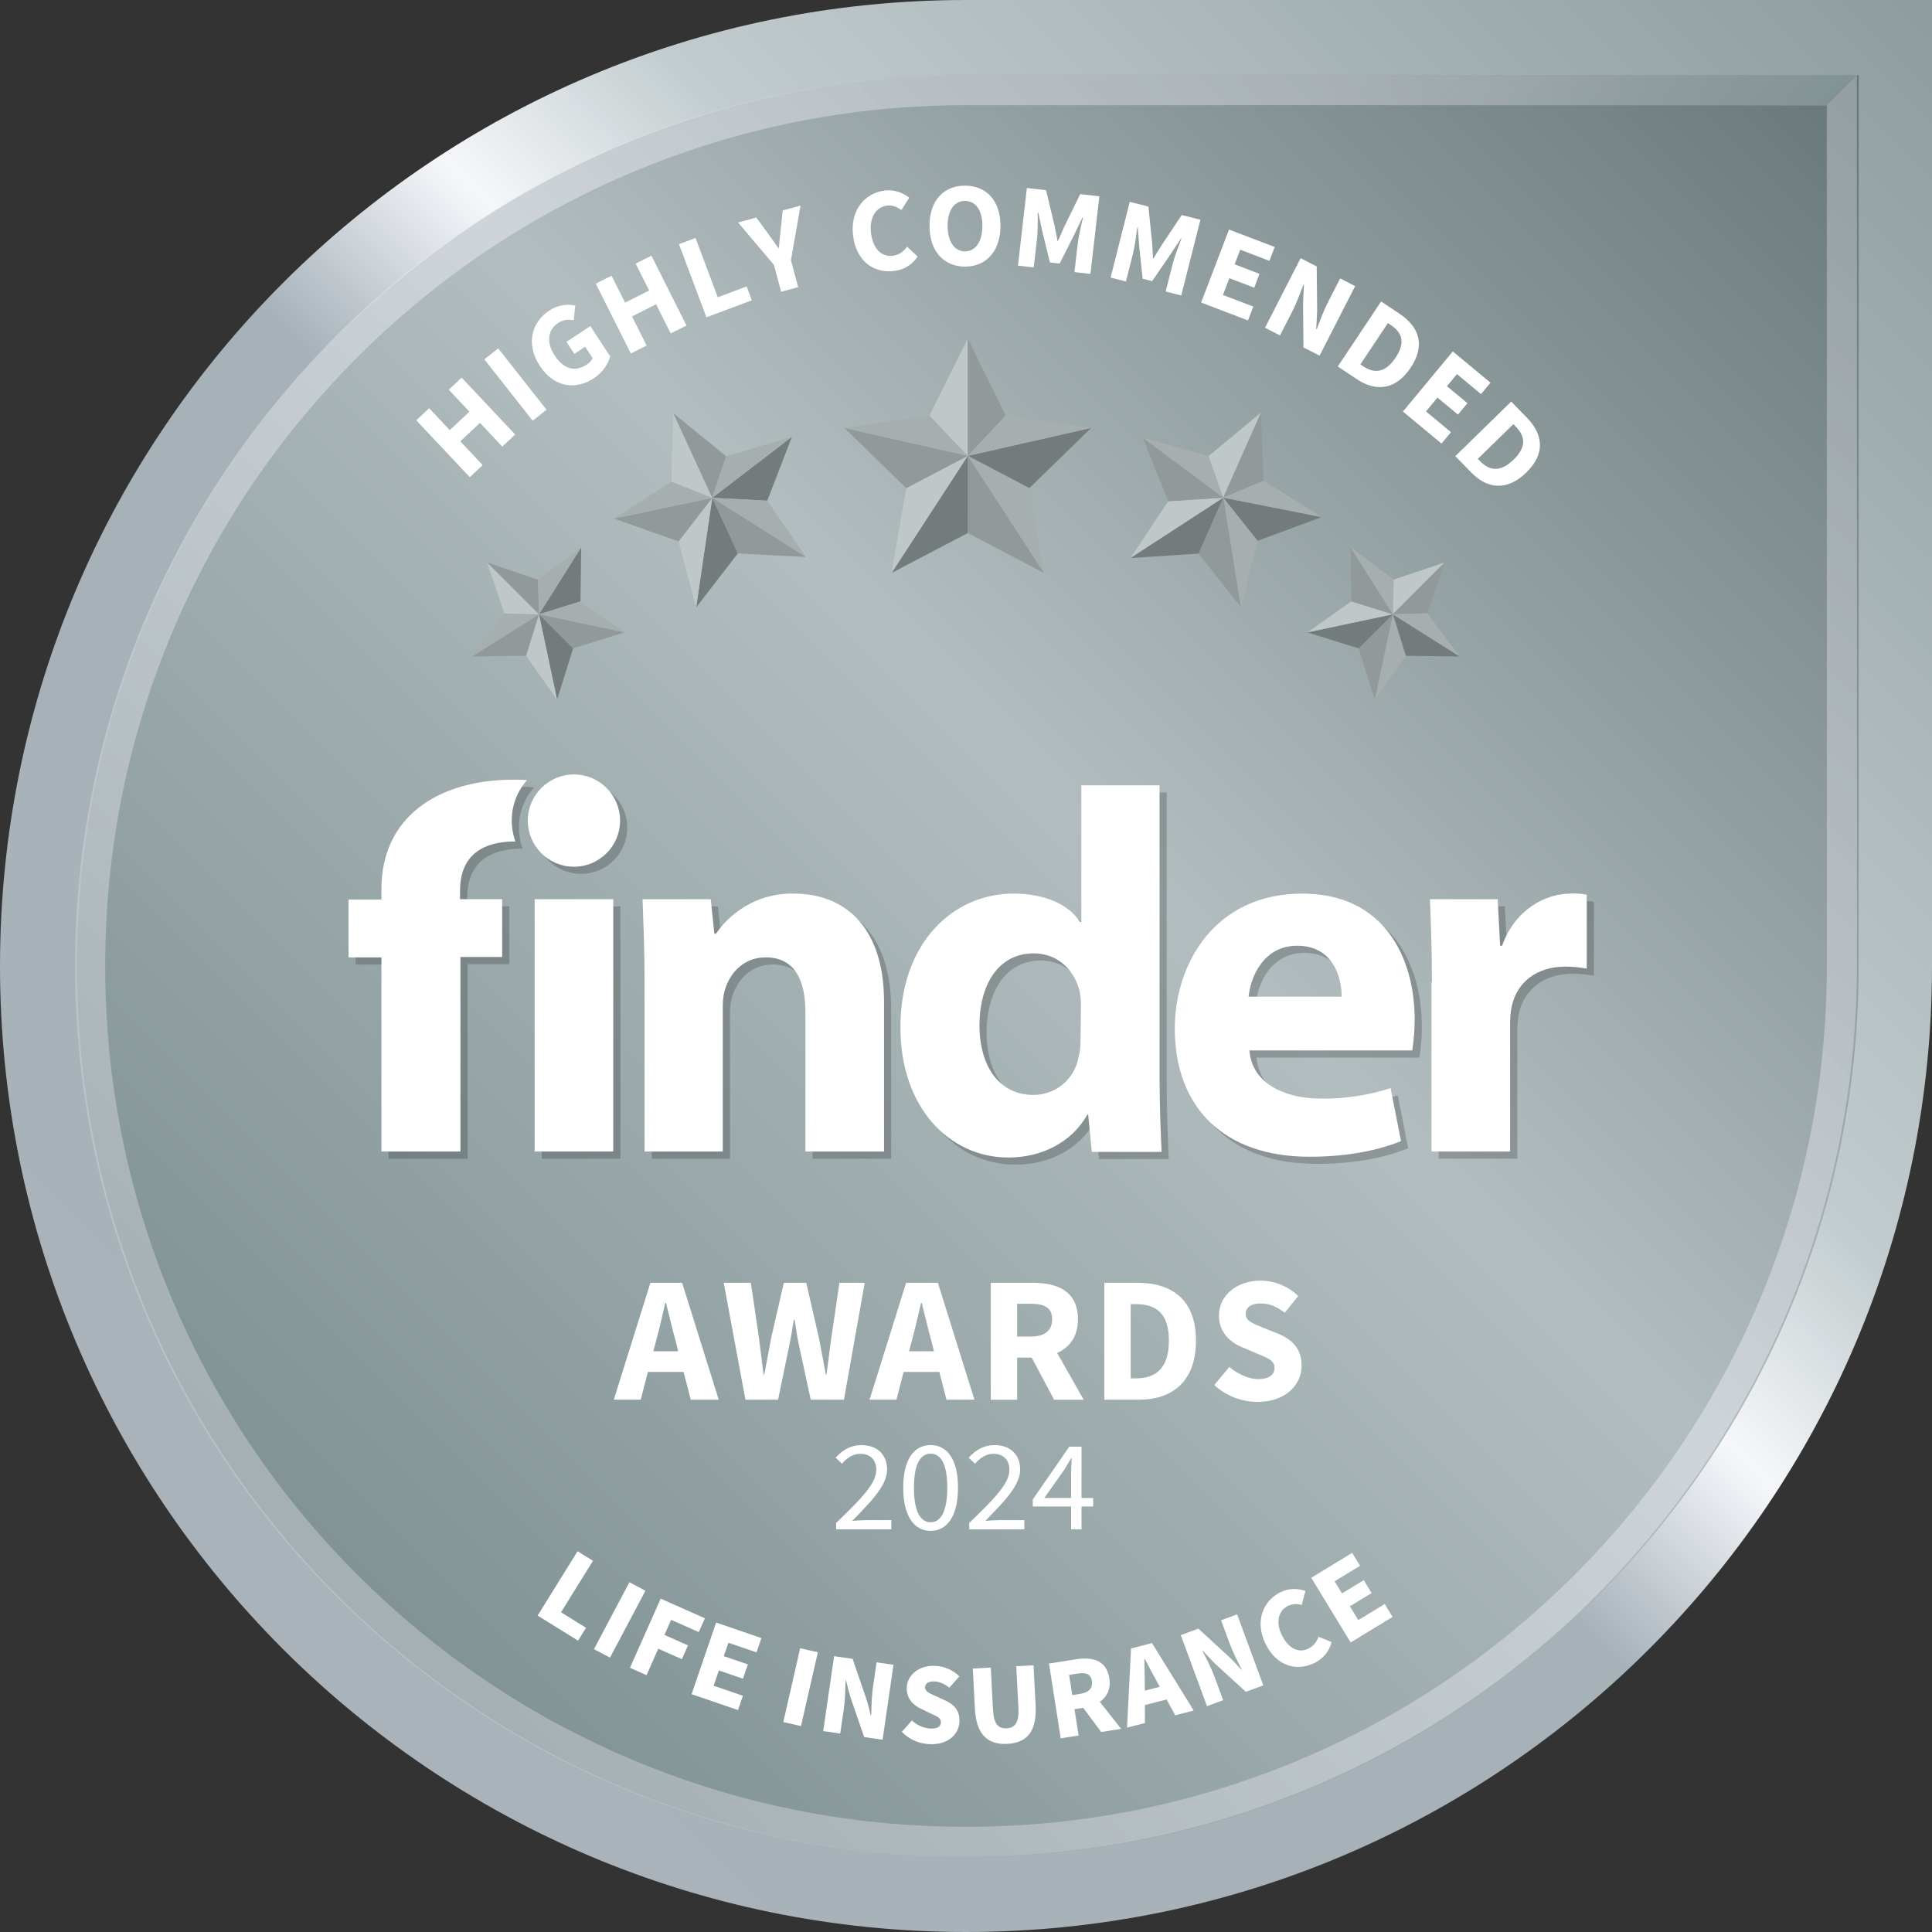 <?xml version="1.0" encoding="UTF-8"?>
<svg id="Medal" xmlns="http://www.w3.org/2000/svg" xmlns:xlink="http://www.w3.org/1999/xlink" viewBox="0 0 1080 1080">
  <rect x="0" y="0" width="1080" height="1080" fill="#333333" stroke="none"/>
  <defs>
    <style>
      .cls-1 {
        fill: #c0c7c8;
      }

      .cls-1, .cls-2, .cls-3, .cls-4, .cls-5, .cls-6, .cls-7, .cls-8, .cls-9, .cls-10 {
        stroke-width: 0px;
      }

      .cls-2 {
        fill: url(#linear-gradient);
      }

      .cls-3 {
        fill: #737b7c;
      }

      .cls-4 {
        fill: #000;
      }

      .cls-5 {
        fill: #a7aeaf;
      }

      .cls-11 {
        opacity: .2;
      }

      .cls-6 {
        fill: url(#linear-gradient-4);
        opacity: .9;
      }

      .cls-12 {
        opacity: .5;
      }

      .cls-7 {
        fill: url(#linear-gradient-2);
      }

      .cls-8 {
        fill: url(#linear-gradient-3);
      }

      .cls-9 {
        fill: #fff;
      }

      .cls-10 {
        fill: #92999b;
      }
    </style>
    <linearGradient id="linear-gradient" x1="158.16" y1="921.84" x2="1080" y2="0" gradientUnits="userSpaceOnUse">
      <stop offset="0" stop-color="#a9b3b9"/>
      <stop offset=".4" stop-color="#a6b1b8"/>
      <stop offset=".5" stop-color="#f6f7fb"/>
      <stop offset=".6" stop-color="#c2ccce"/>
      <stop offset="1" stop-color="#8d9c9e"/>
    </linearGradient>
    <linearGradient id="linear-gradient-2" x1="188.86" y1="892.14" x2="1039" y2="42" gradientUnits="userSpaceOnUse">
      <stop offset="0" stop-color="#809294"/>
      <stop offset=".5" stop-color="#b2bdbf"/>
      <stop offset="1" stop-color="#677779"/>
    </linearGradient>
    <linearGradient id="linear-gradient-3" x1="187.86" y1="892.14" x2="1038" y2="42" gradientUnits="userSpaceOnUse">
      <stop offset="0" stop-color="#c9cdd3"/>
      <stop offset=".5" stop-color="#ebecf1"/>
      <stop offset="1" stop-color="#c0c4ca"/>
    </linearGradient>
    <linearGradient id="linear-gradient-4" x1="809.5" y1="-28.5" x2="959" y2="121" gradientUnits="userSpaceOnUse">
      <stop offset="0" stop-color="#809294" stop-opacity="0"/>
      <stop offset=".36" stop-color="rgba(128, 146, 148, .39)" stop-opacity=".39"/>
      <stop offset=".79" stop-color="rgba(128, 146, 148, .83)" stop-opacity=".83"/>
      <stop offset="1" stop-color="#809294"/>
    </linearGradient>
  </defs>
  <path class="cls-2" d="M1080,540c0,298.23-241.77,540-540,540S0,838.23,0,540,241.77,0,540,0h540v540Z"/>
  <path class="cls-7" d="M1039,540c0,275.04-222.96,498-498,498S43,815.04,43,540,265.96,42,541,42h498v498Z"/>
  <g class="cls-12">
    <path class="cls-8" d="M1021.21,58.79v481.21c0,64.97-12.72,127.99-37.81,187.3-24.24,57.3-58.93,108.76-103.13,152.96-44.2,44.2-95.66,78.9-152.96,103.13-59.31,25.09-122.33,37.81-187.3,37.81s-127.99-12.72-187.3-37.81c-57.3-24.24-108.76-58.93-152.96-103.13-44.2-44.2-78.9-95.66-103.13-152.96-25.09-59.31-37.81-122.33-37.81-187.3s12.72-127.99,37.81-187.3c24.24-57.3,58.94-108.76,103.13-152.96,44.2-44.2,95.66-78.9,152.96-103.13,59.31-25.09,122.33-37.81,187.3-37.81h481.21M1038,42h-498c-275.04,0-498,222.96-498,498s222.96,498,498,498,498-222.96,498-498V42h0Z"/>
  </g>
  <polygon class="cls-6" points="739 42 739 59 1021 59 1038 42 739 42"/>
  <g>
    <path class="cls-9" d="M363.58,717.09h17.74l20.45,65.36h-15.64l-4.01-15.54h-19.95l-4.01,15.54h-15.04l20.45-65.36ZM365.18,755.38h13.94l-1.5-6.01c-1.8-6.52-3.61-14.24-5.31-21.05h-.4c-1.6,6.92-3.31,14.54-5.11,21.05l-1.6,6.01Z"/>
    <path class="cls-9" d="M404.58,717.09h15.14l4.51,30.58c.8,6.82,1.8,13.73,2.61,20.65h.4c1.3-6.92,2.61-13.83,3.91-20.65l7.02-30.58h12.53l7.02,30.58c1.3,6.62,2.61,13.63,3.91,20.65h.4c.9-7.02,1.8-13.94,2.71-20.65l4.51-30.58h14.14l-11.63,65.36h-18.55l-6.42-29.67c-1.1-5.01-1.9-10.33-2.61-15.14h-.4c-.8,4.81-1.6,10.13-2.71,15.14l-6.12,29.67h-18.25l-12.13-65.36Z"/>
    <path class="cls-9" d="M506.54,717.09h17.74l20.45,65.36h-15.64l-4.01-15.54h-19.95l-4.01,15.54h-15.04l20.45-65.36ZM508.14,755.38h13.94l-1.5-6.01c-1.8-6.52-3.61-14.24-5.31-21.05h-.4c-1.6,6.92-3.31,14.54-5.11,21.05l-1.6,6.01Z"/>
    <path class="cls-9" d="M553.86,717.09h23.56c13.83,0,25.16,4.81,25.16,20.35,0,9.62-4.61,15.74-11.63,18.85l14.84,26.17h-16.54l-12.53-23.56h-8.12v23.56h-14.74v-65.36ZM576.22,747.16c7.72,0,11.93-3.31,11.93-9.72s-4.21-8.62-11.93-8.62h-7.62v18.35h7.62Z"/>
    <path class="cls-9" d="M617.32,717.09h18.45c19.95,0,32.78,9.92,32.78,32.38s-12.83,32.98-31.98,32.98h-19.25v-65.36ZM634.87,770.52c11.13,0,18.55-5.41,18.55-21.05s-7.42-20.45-18.55-20.45h-2.81v41.5h2.81Z"/>
    <path class="cls-9" d="M678.78,774.23l8.42-10.12c4.71,4.01,10.73,6.82,16.14,6.82,6.12,0,9.12-2.41,9.12-6.32,0-4.11-3.71-5.41-9.42-7.82l-8.52-3.61c-6.72-2.71-13.13-8.32-13.13-17.84,0-10.83,9.62-19.45,23.26-19.45,7.52,0,15.44,3.01,21.05,8.62l-7.52,9.32c-4.31-3.31-8.32-5.21-13.53-5.21s-8.32,2.21-8.32,5.91c0,4.01,4.31,5.41,9.92,7.72l8.42,3.41c7.92,3.21,12.93,8.52,12.93,17.75,0,10.83-9.02,20.25-24.66,20.25-8.52,0-17.54-3.21-24.16-9.42Z"/>
  </g>
  <g class="cls-11">
    <path class="cls-4" d="M364.31,551.74c0-17.49-.67-32.51-1.12-45.07h38.12l2.02,19.28h.9c9.87-14.35,26.23-22.87,43.5-22.42,28.92,0,50.45,19.06,50.45,60.54v83.63h-43.95v-78.03c0-18.16-6.28-30.49-22.2-30.49-12.11,0-19.28,8.3-22.2,16.37-1.35,3.59-1.79,7.18-1.79,10.99v81.17h-43.72v-95.97h0Z"/>
    <path class="cls-4" d="M652.21,442.99v162.78c0,15.92.67,32.51,1.12,42.15h-39.01l-2.02-20.85h-.45c-8.97,15.92-26.01,23.99-44.17,23.99-33.41,0-60.32-28.48-60.32-72.42-.22-47.53,29.37-75.11,63.23-75.11,17.26,0,30.94,6.05,37.22,15.92h.67v-76.46h43.72ZM608.26,566.31c0-2.69-.22-5.16-.67-7.85-2.69-11.88-12.11-21.53-25.79-21.53-19.96,0-30.27,17.94-30.27,40.14,0,23.99,11.88,39.01,30.05,39.01,12.56,0,23.09-8.74,25.34-21.08.9-3.36,1.12-6.73,1.12-10.09l.22-18.61Z"/>
    <path class="cls-4" d="M702.43,591.2c1.35,18.16,19.28,26.91,39.91,26.91,13.23.22,26.46-1.79,39.01-5.83l5.83,29.6c-14.35,5.83-32.06,8.74-51.12,8.74-47.98,0-75.34-27.58-75.34-71.75,0-35.88,22.2-75.34,71.3-75.34,45.52,0,62.78,35.43,62.78,70.41,0,5.83-.45,11.66-1.35,17.26h-91.03ZM754,561.15c0-10.76-4.71-28.48-24.89-28.48-18.39,0-26.01,16.82-27.13,28.48h52.02Z"/>
    <path class="cls-4" d="M804.45,553.08c0-20.85-.67-34.31-1.12-46.41h37.89l1.35,26.01h1.12c7.18-20.4,24.44-29.15,38.12-29.15,3.14-.22,6.28,0,9.19.67v41.26c-3.81-.67-7.85-1.12-11.88-1.12-16.14,0-27.13,8.74-30.05,22.2-.67,3.14-.9,6.5-.9,9.87v71.3h-43.95v-94.62h.22Z"/>
    <rect class="cls-4" x="302.87" y="506.67" width="43.95" height="141.03"/>
    <path class="cls-4" d="M261.17,501.73c0-15.47,8.07-27.35,30.94-27.35-4.26-11.88-1.79-24.89,6.5-34.31-2.47-.22-4.93-.22-7.4-.22-43.5,0-73.99,21.75-73.99,60.99v6.05h-18.39v32.29h18.39v108.52h44.17v-108.75h23.32v-32.29h-23.54v-4.93h0Z"/>
    <circle class="cls-4" cx="324.84" cy="462.72" r="25.79"/>
  </g>
  <g>
    <path class="cls-9" d="M360.31,547.74c0-17.49-.67-32.51-1.12-45.07h38.12l2.02,19.28h.9c9.87-14.35,26.23-22.87,43.5-22.42,28.92,0,50.45,19.06,50.45,60.54v83.63h-43.95v-78.03c0-18.16-6.28-30.49-22.2-30.49-12.11,0-19.28,8.3-22.2,16.37-1.35,3.59-1.79,7.18-1.79,10.99v81.17h-43.72v-95.97h0Z"/>
    <path class="cls-9" d="M648.21,438.99v162.78c0,15.92.67,32.51,1.12,42.15h-39.01l-2.02-20.85h-.45c-8.97,15.92-26.01,23.99-44.17,23.99-33.41,0-60.32-28.48-60.32-72.42-.22-47.53,29.37-75.11,63.23-75.11,17.26,0,30.94,6.05,37.22,15.92h.67v-76.46h43.72ZM604.26,562.31c0-2.69-.22-5.16-.67-7.85-2.69-11.88-12.11-21.53-25.79-21.53-19.96,0-30.27,17.94-30.27,40.14,0,23.99,11.88,39.01,30.05,39.01,12.56,0,23.09-8.74,25.34-21.08.9-3.36,1.12-6.73,1.12-10.09l.22-18.61Z"/>
    <path class="cls-9" d="M698.43,587.2c1.35,18.16,19.28,26.91,39.91,26.91,13.23.22,26.46-1.79,39.01-5.83l5.83,29.6c-14.35,5.83-32.06,8.74-51.12,8.74-47.98,0-75.34-27.58-75.34-71.75,0-35.88,22.2-75.34,71.3-75.34,45.52,0,62.78,35.43,62.78,70.41,0,5.83-.45,11.66-1.35,17.26h-91.03ZM750,557.15c0-10.76-4.71-28.48-24.89-28.48-18.39,0-26.01,16.82-27.13,28.48h52.02Z"/>
    <path class="cls-9" d="M800.45,549.08c0-20.85-.67-34.31-1.12-46.41h37.89l1.35,26.01h1.12c7.18-20.4,24.44-29.15,38.12-29.15,3.14-.22,6.28,0,9.19.67v41.26c-3.81-.67-7.85-1.12-11.88-1.12-16.14,0-27.13,8.74-30.05,22.2-.67,3.14-.9,6.5-.9,9.87v71.3h-43.95v-94.62h.22Z"/>
    <rect class="cls-9" x="298.87" y="502.67" width="43.95" height="141.03"/>
    <path class="cls-9" d="M257.17,497.73c0-15.47,8.07-27.35,30.94-27.35-4.26-11.88-1.79-24.89,6.5-34.31-2.47-.22-4.93-.22-7.4-.22-43.5,0-73.99,21.75-73.99,60.99v6.05h-18.39v32.29h18.39v108.52h44.17v-108.75h23.32v-32.29h-23.54v-4.93h0Z"/>
    <circle class="cls-9" cx="320.84" cy="458.72" r="25.79"/>
    <polygon class="cls-3" points="575.39 272.87 540.99 254.83 609.98 239.21 575.39 272.87"/>
    <polygon class="cls-5" points="583.57 320.29 540.99 254.83 575.39 272.87 583.57 320.29"/>
    <polygon class="cls-10" points="540.99 297.97 540.99 254.83 583.57 320.29 540.99 297.97"/>
    <polygon class="cls-3" points="498.4 320.29 540.99 254.83 540.99 297.97 498.4 320.29"/>
    <polygon class="cls-1" points="506.58 272.87 540.99 254.83 498.4 320.29 506.58 272.87"/>
    <polygon class="cls-10" points="471.99 239.21 540.99 254.83 506.58 272.87 471.99 239.21"/>
    <polygon class="cls-5" points="519.6 232.33 540.99 254.83 471.99 239.21 519.6 232.33"/>
    <polygon class="cls-1" points="540.99 189.18 540.99 254.83 519.6 232.33 540.99 189.18"/>
    <polygon class="cls-10" points="562.19 232.33 540.99 254.83 540.99 189.18 562.19 232.33"/>
    <polygon class="cls-5" points="609.98 239.21 562.19 232.33 540.99 254.83 609.98 239.21"/>
    <polygon class="cls-3" points="785.83 366.58 778.6 343.4 816 366.99 785.83 366.58"/>
    <polygon class="cls-5" points="768.48 391.16 778.6 343.4 785.83 366.58 768.48 391.16"/>
    <polygon class="cls-10" points="759.52 362.47 778.6 343.4 768.48 391.16 759.52 362.47"/>
    <polygon class="cls-3" points="730.83 353.51 778.6 343.4 759.52 362.47 730.83 353.51"/>
    <polygon class="cls-1" points="755.41 336.17 778.6 343.4 730.83 353.51 755.41 336.17"/>
    <polygon class="cls-10" points="755 306 778.6 343.4 755.41 336.17 755 306"/>
    <polygon class="cls-5" points="779.09 324 778.6 343.4 755 306 779.09 324"/>
    <polygon class="cls-1" points="807.61 314.38 778.6 343.4 779.09 324 807.61 314.38"/>
    <polygon class="cls-10" points="797.91 342.83 778.6 343.4 807.61 314.38 797.91 342.83"/>
    <polygon class="cls-5" points="816 366.99 797.91 342.83 778.6 343.4 816 366.99"/>
    <polygon class="cls-3" points="702.95 302.33 683.81 278.19 738.85 289.06 702.95 302.33"/>
    <polygon class="cls-5" points="693.63 339.34 683.81 278.19 702.95 302.33 693.63 339.34"/>
    <polygon class="cls-10" points="669.94 309.47 683.81 278.19 693.63 339.34 669.94 309.47"/>
    <polygon class="cls-3" points="631.89 311.95 683.81 278.19 669.94 309.47 631.89 311.95"/>
    <polygon class="cls-1" points="653.07 280.2 683.81 278.19 631.89 311.95 653.07 280.2"/>
    <polygon class="cls-10" points="638.82 244.68 683.81 278.19 653.07 280.2 638.82 244.68"/>
    <polygon class="cls-5" points="675.55 255 683.81 278.19 638.82 244.68 675.55 255"/>
    <polygon class="cls-1" points="704.93 230.6 683.81 278.19 675.55 255 704.93 230.6"/>
    <polygon class="cls-10" points="706.42 268.7 683.81 278.19 704.93 230.6 706.42 268.7"/>
    <polygon class="cls-5" points="738.85 289.06 706.42 268.7 683.81 278.19 738.85 289.06"/>
    <polygon class="cls-3" points="428.91 279.89 398.15 278.29 442.69 244.18 428.91 279.89"/>
    <polygon class="cls-5" points="450.52 311.35 398.15 278.29 428.91 279.89 450.52 311.35"/>
    <polygon class="cls-10" points="412.44 309.38 398.15 278.29 450.52 311.35 412.44 309.38"/>
    <polygon class="cls-3" points="389.15 339.56 398.15 278.29 412.44 309.38 389.15 339.56"/>
    <polygon class="cls-1" points="379.33 302.68 398.15 278.29 389.15 339.56 379.33 302.68"/>
    <polygon class="cls-10" points="343.26 289.89 398.15 278.29 379.33 302.68 343.26 289.89"/>
    <polygon class="cls-5" points="375.28 269.16 398.15 278.29 343.26 289.89 375.28 269.16"/>
    <polygon class="cls-1" points="376.4 230.99 398.15 278.29 375.28 269.16 376.4 230.99"/>
    <polygon class="cls-10" points="405.97 255.05 398.15 278.29 376.4 230.99 405.97 255.05"/>
    <polygon class="cls-5" points="442.69 244.18 405.97 255.05 398.15 278.29 442.69 244.18"/>
    <polygon class="cls-3" points="324.48 336.17 301.3 343.4 324.9 306 324.48 336.17"/>
    <polygon class="cls-5" points="349.06 353.51 301.3 343.4 324.48 336.17 349.06 353.51"/>
    <polygon class="cls-10" points="320.37 362.47 301.3 343.4 349.06 353.51 320.37 362.47"/>
    <polygon class="cls-3" points="311.41 391.16 301.3 343.4 320.37 362.47 311.41 391.16"/>
    <polygon class="cls-1" points="294.07 366.58 301.3 343.4 311.41 391.16 294.07 366.58"/>
    <polygon class="cls-10" points="263.9 366.99 301.3 343.4 294.07 366.58 263.9 366.99"/>
    <polygon class="cls-5" points="281.9 342.91 301.3 343.4 263.9 366.99 281.9 342.91"/>
    <polygon class="cls-1" points="272.28 314.38 301.3 343.4 281.9 342.91 272.28 314.38"/>
    <polygon class="cls-10" points="300.73 324.08 301.3 343.4 272.28 314.38 300.73 324.08"/>
    <polygon class="cls-5" points="324.9 306 300.73 324.08 301.3 343.4 324.9 306"/>
  </g>
  <g>
    <path class="cls-9" d="M322.86,867.15l8.62,5.35-17.86,28.77,13.97,8.68-4.46,7.18-22.59-14.02,22.32-35.95Z"/>
    <path class="cls-9" d="M351.85,884.48l8.96,4.75-19.82,37.39-8.96-4.75,19.82-37.39Z"/>
    <path class="cls-9" d="M369.33,893.65l24.71,10.99-3.43,7.72-15.44-6.87-3.75,8.43,13.18,5.86-3.43,7.72-13.18-5.86-6.58,14.79-9.26-4.12,17.19-38.66Z"/>
    <path class="cls-9" d="M400.32,907.02l25.33,8.68-2.74,7.99-15.74-5.39-2.57,7.5,13.47,4.62-2.74,7.99-13.47-4.62-2.93,8.55,16.36,5.61-2.74,7.99-25.95-8.89,13.72-40.03Z"/>
    <path class="cls-9" d="M447.29,921.38l9.89,2.26-9.42,41.25-9.89-2.26,9.42-41.25Z"/>
    <path class="cls-9" d="M466.28,925.81l10.35,1.51,7.37,21.56c1.07,3.04,1.93,6.59,2.74,10.05l.26.04c.14-4.58.24-10.67.96-15.62l2.05-14.08,9.45,1.38-6.09,41.87-10.29-1.5-7.44-21.57c-1-3.04-1.87-6.58-2.68-10.04l-.26-.04c-.16,4.71-.23,10.61-.96,15.62l-2.05,14.08-9.52-1.38,6.09-41.87Z"/>
    <path class="cls-9" d="M504.14,968.08l5.62-6.31c2.87,2.73,6.89,4.35,10.46,4.51,3.83.18,5.65-1.17,5.75-3.44.11-2.47-2.12-3.35-5.76-5.01l-5.28-2.58c-4.4-1.96-8.32-5.85-8.04-11.95.33-7.08,6.95-12.5,15.91-12.09,5.06.23,9.98,2.34,13.46,5.89l-5.56,6.32c-2.76-2.14-5.63-3.38-8.3-3.5-3.12-.14-5.19,1-5.29,3.21-.11,2.47,2.51,3.43,6.21,5.1l5.16,2.38c5.16,2.32,8.12,5.97,7.85,11.88-.32,7.08-6.51,12.97-16.71,12.51-5.71-.26-11.27-2.47-15.5-6.89Z"/>
    <path class="cls-9" d="M544.97,955.08l-1.17-22.39,10.06-.52,1.23,23.5c.42,8.05,2.97,10.71,7.58,10.47,4.67-.24,7.06-3.17,6.64-11.22l-1.23-23.5,9.67-.5,1.17,22.39c.75,14.28-4.57,20.94-15.8,21.52s-17.4-5.47-18.15-19.75Z"/>
    <path class="cls-9" d="M586.39,929.93l15.35-2.41c8.86-1.39,16.79.52,18.37,10.61.96,6.1-1.32,10.47-5.3,13.2l11.91,15.11-11.17,1.75-10.01-13.5-4.88.76,2.31,14.71-10.02,1.57-6.56-41.8ZM603.98,946.85c4.75-.75,7-3.2,6.37-7.18-.62-3.98-3.39-4.86-8.15-4.12l-4.56.72,1.77,11.3,4.56-.72Z"/>
    <path class="cls-9" d="M632.26,921.5l11.71-3.01,23.32,37.7-10.33,2.65-4.82-8.83-12.15,3.12.04,10.06-10.01,2.57,2.24-44.27ZM639.94,945.09l8.37-2.15-1.79-3.3c-2.11-3.75-4.42-8.33-6.59-12.33l-.25.06c.09,4.54.27,9.66.24,13.97l.03,3.75Z"/>
    <path class="cls-9" d="M660.08,914.04l9.82-3.62,16.77,15.43c2.39,2.17,4.84,4.87,7.21,7.53l.24-.09c-2.06-4.09-4.88-9.49-6.61-14.19l-4.92-13.36,8.97-3.3,14.63,39.7-9.76,3.6-16.83-15.41c-2.33-2.19-4.78-4.89-7.15-7.55l-.24.09c2.11,4.21,4.86,9.43,6.61,14.19l4.92,13.36-9.03,3.33-14.63-39.7Z"/>
    <path class="cls-9" d="M707.43,918.9c-6.2-12.67-1.24-24.14,8.33-28.83,4.96-2.43,10.02-2.15,13.99-.69l-2.1,7.83c-2.73-.84-5.14-.74-7.83.57-5.02,2.46-6.88,8.87-3.28,16.22,3.71,7.59,9.42,10.23,14.73,7.63,3.09-1.51,4.89-3.91,5.76-6.72l7.36,3.06c-1.47,5.42-4.79,9.29-9.58,11.63-9.69,4.74-21.1,2.14-27.38-10.71Z"/>
    <path class="cls-9" d="M733,881.99l22.87-13.93,4.4,7.22-14.21,8.66,4.13,6.77,12.16-7.4,4.4,7.22-12.16,7.4,4.7,7.72,14.77-9,4.4,7.22-23.43,14.27-22.01-36.14Z"/>
  </g>
  <g>
    <path class="cls-9" d="M467.39,851.36c14.35-13.84,22.46-22.16,22.46-29.67,0-5.27-2.96-9.01-9.05-9.01-4,0-7.43,2.45-10.15,5.54l-3.57-3.37c3.99-4.25,8.3-7.02,14.48-7.02,8.82,0,14.33,5.39,14.33,13.6,0,8.67-8.23,17.29-19.49,28.74,2.58-.2,5.55-.4,8.03-.4h13.8v5.12h-30.83v-3.53Z"/>
    <path class="cls-9" d="M504.92,831.62c0-15.49,5.77-23.8,15.3-23.8s15.3,8.33,15.3,23.8-5.77,24.14-15.3,24.14-15.3-8.65-15.3-24.14ZM529.54,831.62c0-13.54-3.77-19-9.32-19s-9.32,5.45-9.32,19,3.77,19.34,9.32,19.34,9.32-5.8,9.32-19.34Z"/>
    <path class="cls-9" d="M541.79,851.36c14.35-13.84,22.46-22.16,22.46-29.67,0-5.27-2.96-9.01-9.05-9.01-4,0-7.43,2.45-10.15,5.54l-3.58-3.37c3.99-4.25,8.29-7.02,14.48-7.02,8.82,0,14.33,5.39,14.33,13.6,0,8.67-8.23,17.29-19.49,28.74,2.58-.2,5.55-.4,8.03-.4h13.8v5.12h-30.83v-3.53Z"/>
    <path class="cls-9" d="M598.76,823.93c0-2.43.21-6.42.35-8.85h-.3c-1.2,2.2-2.54,4.22-3.89,6.52l-11.15,15.79h27.32v4.75h-33.77v-3.93l20.42-29.51h6.84v46.2h-5.83v-30.96Z"/>
  </g>
  <g>
    <path class="cls-9" d="M232.7,234.96l7.19-6.77,11.54,12.25,10.97-10.33-11.54-12.25,7.19-6.77,29.93,31.79-7.19,6.77-12.5-13.27-10.97,10.33,12.5,13.27-7.19,6.77-29.93-31.79Z"/>
    <path class="cls-9" d="M270.75,200.86l7.75-6.11,27.02,34.31-7.76,6.11-27.02-34.31Z"/>
    <path class="cls-9" d="M301.75,204.49c-7.96-12.1-4.54-24.41,5.2-30.82,5.3-3.48,10.54-3.7,14.63-2.84l-.87,8.15c-2.91-.47-5.67-.43-8.8,1.63-5.62,3.69-6.71,10.73-1.89,18.05,4.93,7.5,11.2,9.62,18.07,5.11,1.46-.96,2.72-2.34,3.15-3.63l-4.14-6.3-6.04,3.98-4.43-6.73,13.37-8.79,11.06,16.82c-.9,4.12-4.04,8.99-9.13,12.34-10.05,6.61-22.09,5.34-30.17-6.95Z"/>
    <path class="cls-9" d="M333.04,158.57l8.82-4.43,7.55,15.04,13.47-6.77-7.55-15.04,8.82-4.43,19.6,39.02-8.82,4.43-8.18-16.29-13.47,6.77,8.18,16.29-8.82,4.43-19.6-39.02Z"/>
    <path class="cls-9" d="M379.56,136.5l9.24-3.47,12.43,33.13,16.14-6.05,2.91,7.75-25.38,9.52-15.34-40.88Z"/>
    <path class="cls-9" d="M432.61,148.05l-20.03-23.69,10.19-2.75,6.38,8.67c1.98,2.85,3.87,5.48,5.96,8.42l.26-.07c.32-3.59.73-6.84,1.03-10.31l1.15-10.7,9.96-2.69-5.37,30.55,4.06,15.03-9.53,2.58-4.06-15.03Z"/>
    <path class="cls-9" d="M476.87,131.75c-1.77-14.38,6.71-23.89,17.67-25.24,5.6-.69,10.44,1.39,13.73,4.02l-4.39,6.92c-2.42-1.76-4.94-2.9-8.08-2.51-5.94.73-9.99,6.55-8.93,15.24,1.09,8.91,5.88,13.58,12.21,12.8,3.56-.44,6.14-2.53,7.98-5.09l5.92,5.52c-3.08,4.63-7.61,7.39-13.21,8.08-10.99,1.35-21.11-5.14-22.9-19.74Z"/>
    <path class="cls-9" d="M519.6,126.25c-.02-14.27,8.03-22.46,19.81-22.47,11.78-.01,19.84,8.21,19.86,22.42.02,14.27-8.03,22.83-19.81,22.85-11.78.01-19.84-8.54-19.86-22.8ZM549.15,126.22c0-8.75-3.77-13.92-9.73-13.91s-9.71,5.18-9.7,13.93,3.78,14.3,9.73,14.29c5.96,0,9.71-5.56,9.7-14.31Z"/>
    <path class="cls-9" d="M574.04,105.09l10.7,1.23,4.83,20.08c.58,2.66,1.02,5.53,1.58,8.3l.27.03c1.17-2.57,2.23-5.27,3.39-7.73l9.03-18.49,10.7,1.23-4.98,43.38-8.93-1.02,1.83-15.92c.48-4.23,2-10.45,2.94-14.6l-.27-.03-4.74,9.86-8.04,15.92-5.44-.62-4.24-17.32-2.28-10.66-.27-.03c-.02,4.25.05,10.65-.44,14.88l-1.83,15.92-8.8-1.01,4.98-43.38Z"/>
    <path class="cls-9" d="M631.52,112.84l10.44,2.64,2.11,20.55c.22,2.71.27,5.61.46,8.43l.26.07c1.51-2.39,2.91-4.92,4.39-7.2l11.42-17.12,10.44,2.64-10.71,42.33-8.71-2.21,3.93-15.53c1.04-4.13,3.38-10.09,4.87-14.07l-.26-.07-6.01,9.14-10.09,14.7-5.31-1.34-1.89-17.73-.84-10.87-.26-.07c-.58,4.21-1.37,10.56-2.42,14.69l-3.93,15.53-8.58-2.17,10.71-42.33Z"/>
    <path class="cls-9" d="M687.01,128.32l25.57,9.75-2.95,7.74-16.34-6.23-3.13,8.19,13.91,5.31-2.95,7.74-13.91-5.31-3.59,9.4,16.97,6.47-2.95,7.74-26.19-9.99,15.57-40.8Z"/>
    <path class="cls-9" d="M727.04,144.34l9.01,4.61.25,24.52-.52,10.51.24.12c1.69-4.32,3.77-10.13,6.11-14.72l7.03-13.73,8.38,4.28-19.89,38.88-9.01-4.61-.23-24.57.5-10.46-.24-.12c-1.78,4.5-3.73,10.07-6.08,14.65l-7.06,13.8-8.38-4.28,19.89-38.88Z"/>
    <path class="cls-9" d="M772.05,168.52l10.27,6.85c11.1,7.4,14.57,17.68,6.25,30.17-8.32,12.49-19.36,13.56-30,6.47l-10.73-7.15,24.22-36.34ZM762.01,204.76c6.16,4.11,12.34,3.86,18.13-4.83,5.79-8.69,3.43-14.17-2.73-18.28l-1.56-1.04-15.4,23.11,1.56,1.04Z"/>
    <path class="cls-9" d="M812.13,196.46l21.06,17.47-5.29,6.37-13.46-11.17-5.6,6.75,11.46,9.51-5.29,6.37-11.46-9.51-6.42,7.74,13.97,11.6-5.29,6.37-21.57-17.9,27.88-33.6Z"/>
    <path class="cls-9" d="M844.78,224.49l8.62,8.83c9.32,9.54,10.57,20.33-.17,30.81-10.74,10.48-21.76,9.23-30.69.08l-9.01-9.23,31.25-30.5ZM827.42,257.84c5.17,5.3,11.27,6.35,18.74-.95,7.47-7.29,6.31-13.15,1.13-18.45l-1.31-1.34-19.87,19.4,1.31,1.34Z"/>
  </g>
</svg>